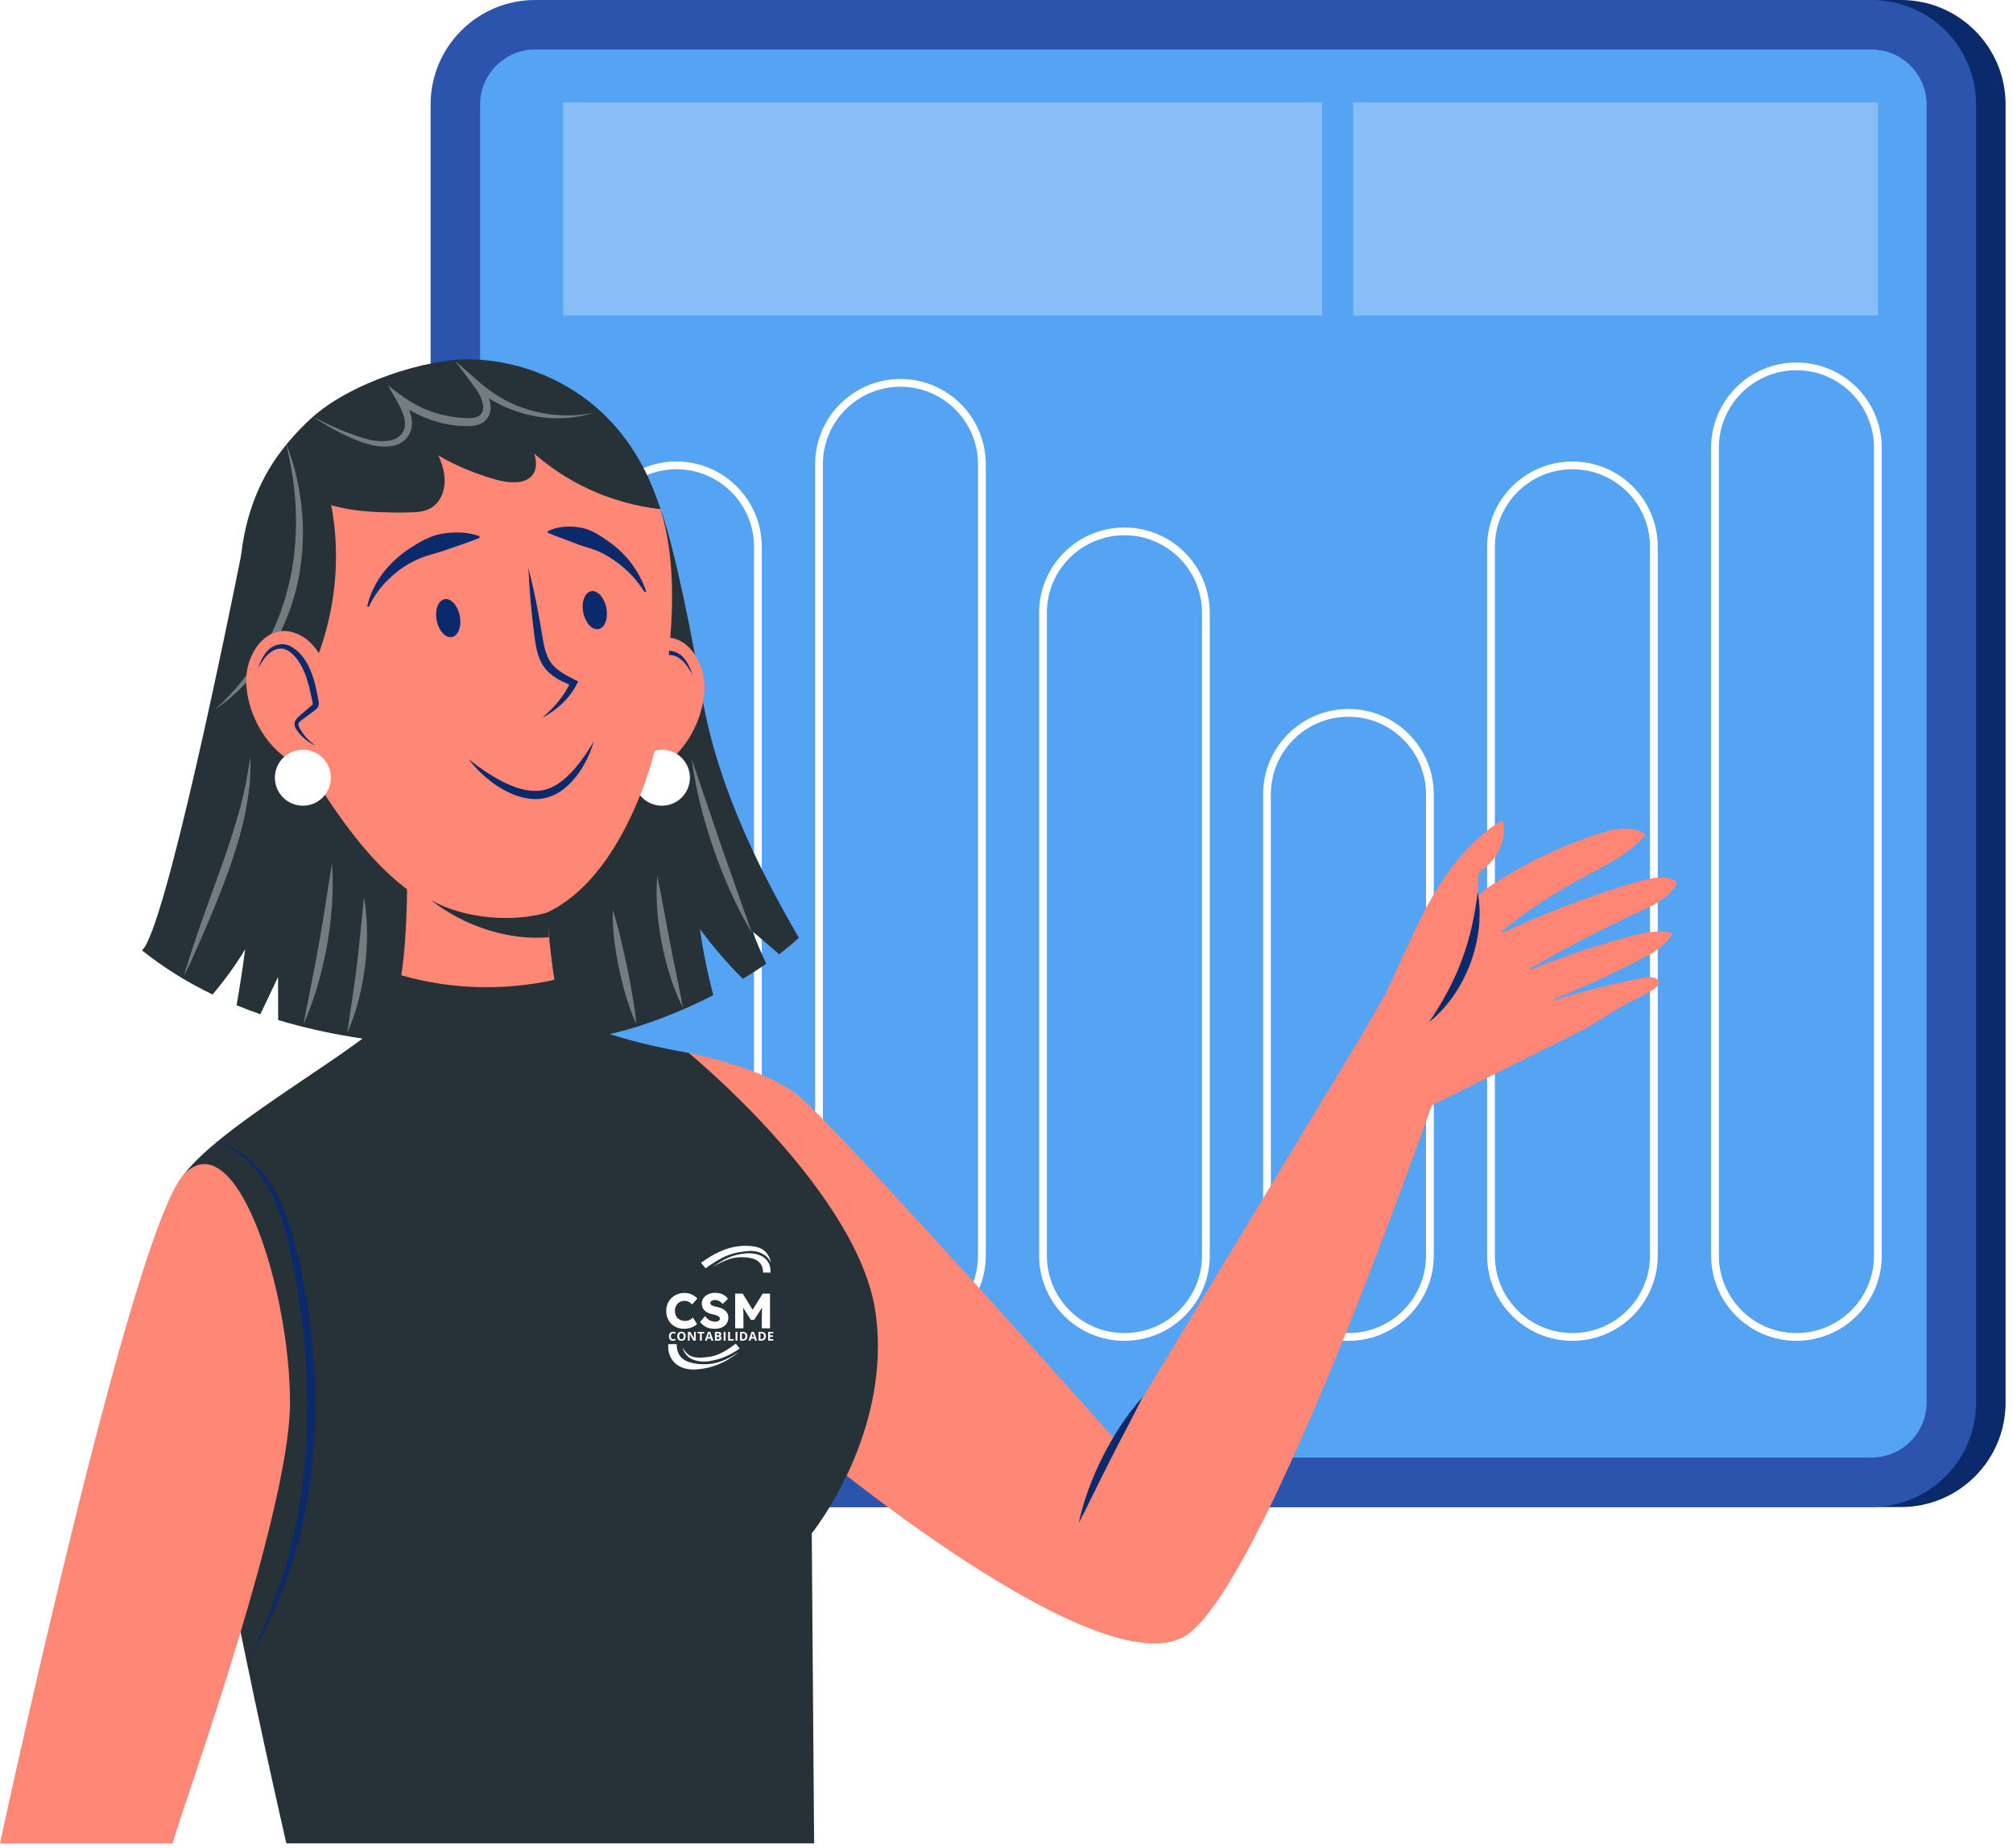 <svg width="244" height="224" viewBox="0 0 244 224" fill="none" xmlns="http://www.w3.org/2000/svg">
<path d="M230.43 182.667H68.443C61.444 182.667 55.77 176.993 55.77 169.994V12.674C55.77 5.675 61.444 0.001 68.443 0.001H230.43C237.429 0.001 243.103 5.675 243.103 12.674V169.994C243.103 176.993 237.429 182.667 230.43 182.667Z" fill="#0A2A6B"/>
<path d="M64.866 179.667C59.532 179.667 55.193 175.328 55.193 169.994V12.674C55.193 7.34 59.532 3 64.866 3H226.853C232.187 3 236.526 7.34 236.526 12.674V169.994C236.526 175.328 232.187 179.667 226.853 179.667H64.866Z" fill="#55A3F3"/>
<path d="M226.854 6C230.534 6 233.527 8.994 233.527 12.673V169.993C233.527 173.673 230.533 176.666 226.854 176.666H64.867C61.187 176.666 58.194 173.672 58.194 169.993V12.673C58.194 8.993 61.188 6 64.867 6H226.854ZM226.854 0H64.867C57.868 0 52.194 5.674 52.194 12.673V169.993C52.194 176.992 57.868 182.666 64.867 182.666H226.854C233.853 182.666 239.527 176.992 239.527 169.993V12.673C239.527 5.674 233.853 0 226.854 0Z" fill="#2C54AC"/>
<path d="M81.994 162.048C87.447 162.048 91.867 157.628 91.867 152.175V66.279C91.867 60.826 87.447 56.406 81.994 56.406C76.541 56.406 72.121 60.826 72.121 66.279V152.175C72.121 157.627 76.541 162.048 81.994 162.048Z" stroke="white" stroke-width="0.941" stroke-miterlimit="10"/>
<path d="M109.145 162.048C114.598 162.048 119.018 157.628 119.018 152.175V56.279C119.018 50.826 114.598 46.406 109.145 46.406C103.692 46.406 99.272 50.826 99.272 56.279V152.175C99.272 157.627 103.692 162.048 109.145 162.048Z" stroke="white" stroke-width="0.941" stroke-miterlimit="10"/>
<path d="M136.296 162.048C141.749 162.048 146.169 157.628 146.169 152.175V74.279C146.169 68.826 141.749 64.406 136.296 64.406C130.843 64.406 126.423 68.826 126.423 74.279V152.175C126.423 157.627 130.843 162.048 136.296 162.048Z" stroke="white" stroke-width="0.941" stroke-miterlimit="10"/>
<path d="M163.447 162.048C168.9 162.048 173.32 157.628 173.32 152.175V96.279C173.32 90.826 168.9 86.406 163.447 86.406C157.994 86.406 153.574 90.826 153.574 96.279V152.175C153.574 157.627 157.994 162.048 163.447 162.048Z" stroke="white" stroke-width="0.941" stroke-miterlimit="10"/>
<path d="M190.598 162.048C196.051 162.048 200.471 157.628 200.471 152.175V66.279C200.471 60.826 196.051 56.406 190.598 56.406C185.145 56.406 180.725 60.826 180.725 66.279V152.175C180.725 157.627 185.145 162.048 190.598 162.048Z" stroke="white" stroke-width="0.941" stroke-miterlimit="10"/>
<path d="M217.749 162.048C223.202 162.048 227.622 157.628 227.622 152.175V54.279C227.622 48.826 223.202 44.406 217.749 44.406C212.296 44.406 207.876 48.826 207.876 54.279V152.175C207.876 157.627 212.296 162.048 217.749 162.048Z" stroke="white" stroke-width="0.941" stroke-miterlimit="10"/>
<path opacity="0.3" d="M160.26 12.417H68.265V38.24H160.26V12.417Z" fill="white"/>
<path opacity="0.3" d="M227.622 12.417H164.026V38.24H227.622V12.417Z" fill="white"/>
<path d="M84.837 112.596C86.406 114.735 88.151 116.754 90.038 118.642C91.025 118.05 91.976 117.438 92.878 116.811C92.28 115.522 91.715 114.22 91.223 112.89C92.299 113.815 93.375 114.74 94.451 115.666C95.31 115.006 96.112 114.335 96.828 113.659C91.362 104.267 86.583 94.122 84.939 83.482C84.163 78.461 81.817 66.488 80.071 61.696C78.325 56.904 77.1 59.255 72.946 56.109C67.21 51.766 59.297 50.576 52.15 52.04C45.003 53.504 38.583 57.399 33.291 62.233C31.601 63.777 30.975 58.566 29.328 66.812C27.682 75.058 20.016 112.7 17.211 115.194C19.875 117.324 22.747 119.081 25.765 120.542C27.228 118.815 28.555 116.983 29.719 115.058C29.423 117.326 29.066 119.587 28.676 121.842C29.626 122.231 30.586 122.598 31.559 122.934C32.274 121.429 32.988 119.924 33.703 118.419C33.709 120.157 33.714 121.895 33.72 123.634C39.615 125.418 45.868 126.339 52.171 126.723C59.636 127.178 67.206 126.934 74.467 125.207C78.125 124.337 82.419 122.689 86.462 120.624C85.764 117.981 85.215 115.3 84.837 112.596Z" fill="#263238"/>
<path d="M85.386 83.678C85.225 86.634 83.857 89.631 81.726 91.697C81.059 92.343 80.3 92.912 79.465 93.154C77.581 93.7 75.739 92.385 75.012 90.553C74.285 88.721 74.457 86.517 74.882 84.442C75.432 81.76 76.655 78.808 79.001 77.701C82.782 75.917 85.585 80.017 85.386 83.678Z" fill="#FF8775"/>
<path d="M77.044 91.127C77.852 90.681 78.567 89.995 79.082 89.17C79.186 89.004 79.284 88.824 79.298 88.633C79.325 88.267 79.046 88.008 78.791 87.805C78.275 87.393 77.759 86.982 77.243 86.57C77.14 86.488 77.033 86.4 76.986 86.268C76.934 86.123 76.964 85.951 76.995 85.789C77.387 83.729 77.866 81.498 79.333 80.024C79.729 79.626 80.199 79.295 80.706 79.177C81.46 79.003 82.203 79.327 82.734 79.851C83.266 80.374 83.619 81.079 83.951 81.78C83.951 81.78 84.669 85.862 82.179 88.935C79.688 92.008 77.044 91.127 77.044 91.127Z" fill="#FF8775"/>
<path d="M83.95 81.78C83.52 81.079 83.105 80.338 82.474 79.873C81.871 79.387 81.057 79.233 80.429 79.59C79.792 79.939 79.262 80.556 78.864 81.215C78.46 81.88 78.165 82.621 77.946 83.392C77.71 84.159 77.545 84.956 77.379 85.76C77.291 86.263 77.231 86.08 77.652 86.457C77.971 86.719 78.283 86.988 78.593 87.261C78.874 87.545 79.283 87.741 79.496 88.284C79.591 88.556 79.515 88.864 79.398 89.061C79.282 89.267 79.159 89.428 79.026 89.599C78.478 90.25 77.812 90.803 77.044 91.127C77.721 90.65 78.298 90.061 78.713 89.374C78.925 89.034 79.158 88.671 79.028 88.449C78.928 88.202 78.543 87.983 78.216 87.733C77.881 87.492 77.549 87.247 77.223 86.995C77.076 86.857 76.874 86.805 76.671 86.445C76.521 86.063 76.632 85.81 76.649 85.62C76.794 84.805 76.958 83.983 77.194 83.168C77.687 81.58 78.487 79.856 80.178 79.043C81.065 78.641 82.116 78.967 82.725 79.583C83.345 80.218 83.675 81.003 83.95 81.78Z" fill="#0A2A6B"/>
<path d="M80.233 97.657C82.107 97.657 83.626 96.138 83.626 94.264C83.626 92.39 82.107 90.871 80.233 90.871C78.359 90.871 76.84 92.39 76.84 94.264C76.84 96.138 78.359 97.657 80.233 97.657Z" fill="white"/>
<path d="M83.477 127.622C83.477 127.622 92.091 129.261 96.441 132.524C100.791 135.787 135.321 174.666 135.321 174.666L165.229 125.183L175.017 129.805C175.017 129.805 154.082 190.708 144.022 198.049C133.962 205.39 98.073 175.21 98.073 175.21L83.477 127.622Z" fill="#FF8775"/>
<path d="M64.65 57.425C64.262 58.042 63.526 58.372 62.803 58.431C62.079 58.49 61.358 58.315 60.66 58.114C57.842 57.303 55.242 56.122 52.8 54.492C53.377 55.659 53.878 56.905 53.899 58.209C53.92 59.512 53.375 60.891 52.262 61.559C51.475 62.032 50.516 62.099 49.599 62.107C46.283 62.136 43.165 61.992 40.063 60.811C41.927 69.888 39.802 79.697 34.45 87.23C34.913 88.27 35.396 89.3 35.914 90.31C37.675 93.749 39.725 97.038 42.034 100.132C44.737 103.754 47.864 107.162 51.775 109.405C55.686 111.648 60.486 112.617 64.769 111.221C69.54 109.665 73.004 105.471 75.412 101.045C77.483 97.239 78.978 93.117 79.83 88.863C80.274 86.646 80.544 84.398 80.79 82.15C81.375 76.811 81.828 71.396 81.038 66.084C80.818 64.605 80.495 63.135 80.07 61.696C74.287 61.034 68.876 58.514 64.608 54.4C64.915 55.397 65.204 56.544 64.65 57.425Z" fill="#FF8775"/>
<path d="M57.319 43.556C51.682 43.371 42.277 46.471 37.647 50.766C35.709 52.564 33.967 54.588 32.619 56.847C29.613 61.884 28.637 67.93 29.22 73.734C29.689 78.407 31.131 82.935 33.097 87.229C38.603 79.697 40.789 69.887 38.871 60.81C42.062 61.991 45.27 62.136 48.682 62.106C49.626 62.098 50.611 62.03 51.421 61.558C52.566 60.89 53.127 59.511 53.105 58.208C53.083 56.905 52.567 55.659 51.974 54.491C54.487 56.121 57.161 57.302 60.061 58.113C60.779 58.314 61.521 58.489 62.265 58.43C63.009 58.371 63.767 58.042 64.165 57.424C64.735 56.543 64.437 55.395 64.123 54.4C68.514 58.515 74.081 61.034 80.03 61.696C78.705 57.341 76.405 53.275 73.085 50.118C68.896 46.136 63.159 43.748 57.319 43.556Z" fill="#263238"/>
<path d="M106.139 159.176C104.131 144.546 83.477 127.621 83.477 127.621C83.477 127.621 69.421 125.326 67.987 121.884C67.692 121.177 67.435 120.068 67.21 118.756C61.103 120.113 54.652 119.943 48.642 118.209C48.344 120.128 47.925 121.781 47.333 122.744C45.038 126.473 27.359 135.806 22.376 142.251C17.393 148.696 34.711 223.433 34.711 223.433H98.681L98.394 185.854C98.394 185.854 108.147 173.806 106.139 159.176Z" fill="#263238"/>
<path d="M67.21 118.757C66.341 113.682 65.979 105.534 65.979 105.534L49.341 104.96C49.341 104.96 49.498 112.694 48.642 118.211C54.652 119.944 61.102 120.114 67.21 118.757Z" fill="#FF8775"/>
<path d="M20.941 223.434C20.941 222.287 35.152 183.821 35.152 170.052C35.152 156.283 28.66 136.038 22.375 142.252C16.09 148.467 0 223.434 0 223.434H20.941Z" fill="#FF8775"/>
<path d="M25.848 138.289C28.664 138.897 31.02 140.902 32.643 143.261C34.258 145.673 35.16 148.462 35.862 151.226C36.553 153.999 37.081 156.81 37.463 159.643C37.884 162.471 38.079 165.329 38.206 168.186C38.296 173.902 37.879 179.657 36.546 185.229C35.282 190.809 33.114 196.179 30.154 201.039C31.413 198.488 32.645 195.928 33.532 193.233C34.477 190.566 35.258 187.84 35.795 185.064C36.956 179.531 37.373 173.86 37.208 168.214C37.069 162.565 36.326 156.931 35.118 151.402C34.515 148.651 33.714 145.915 32.235 143.526C30.787 141.15 28.593 139.116 25.848 138.289Z" fill="#0A2A6B"/>
<path d="M130.762 184.605C131.349 181.769 132.411 179.06 133.703 176.48C135.021 173.913 136.579 171.455 138.523 169.308C137.235 171.898 135.87 174.386 134.594 176.932C133.292 179.465 132.089 182.036 130.762 184.605Z" fill="#0A2A6B"/>
<path d="M64.053 68.847C64.715 71.434 65.232 74.042 65.666 76.662C65.876 77.97 66.068 79.259 66.72 80.238C67.373 81.208 68.529 81.816 69.705 82.404L70.08 82.591L69.905 82.94C69.447 83.851 68.814 84.64 68.099 85.318C67.368 85.98 66.579 86.566 65.716 87.01C66.444 86.371 67.141 85.714 67.723 84.968C68.316 84.237 68.823 83.445 69.168 82.603L69.367 83.139C68.163 82.63 66.791 82.05 65.911 80.793C65.044 79.544 64.919 78.087 64.741 76.796C64.407 74.163 64.158 71.516 64.053 68.847Z" fill="#0A2A6B"/>
<path d="M56.798 92.013C58.076 93.042 59.423 93.955 60.829 94.697C62.235 95.417 63.755 95.947 65.246 95.853C66.713 95.762 68.049 94.869 69.139 93.742C70.229 92.602 71.166 91.267 71.98 89.844C71.52 91.422 70.79 92.946 69.722 94.26C69.19 94.918 68.561 95.514 67.828 95.998C67.081 96.461 66.213 96.768 65.312 96.85C63.513 96.937 61.845 96.268 60.44 95.37C59.023 94.47 57.802 93.315 56.798 92.013Z" fill="#0A2A6B"/>
<path d="M44.51 73.503C44.811 72.092 45.479 70.755 46.343 69.557C47.235 68.378 48.34 67.349 49.592 66.514C50.837 65.696 52.184 64.898 53.681 64.675C55.162 64.442 56.683 64.473 58.121 64.986L58.127 65.186C56.737 65.777 55.432 66.161 54.167 66.615C52.92 67.078 51.599 67.307 50.39 67.901C49.189 68.477 48.064 69.255 47.099 70.213C46.107 71.15 45.295 72.289 44.701 73.567L44.51 73.503Z" fill="#0A2A6B"/>
<path d="M78.142 71.77C77.476 70.744 76.718 69.802 75.832 69.015C74.96 68.218 73.994 67.557 72.973 67.027C71.935 66.505 70.807 66.294 69.767 65.869C68.707 65.441 67.625 65.1 66.397 64.584L66.389 64.384C67.606 63.792 68.984 63.717 70.286 63.937C71.615 64.133 72.749 64.923 73.807 65.66C74.872 66.412 75.814 67.32 76.577 68.347C77.325 69.382 77.935 70.5 78.323 71.683L78.142 71.77Z" fill="#0A2A6B"/>
<path d="M55.731 74.647C55.98 75.914 55.554 77.064 54.781 77.216C54.008 77.368 53.179 76.464 52.931 75.197C52.682 73.93 53.108 72.78 53.881 72.628C54.654 72.475 55.483 73.38 55.731 74.647Z" fill="#0A2A6B"/>
<path d="M73.497 73.681C73.746 74.948 73.32 76.098 72.547 76.25C71.774 76.402 70.945 75.498 70.697 74.231C70.448 72.964 70.874 71.814 71.647 71.662C72.42 71.51 73.248 72.414 73.497 73.681Z" fill="#0A2A6B"/>
<path d="M66.444 110.576C62.106 111.869 56.214 111.331 52.264 109.122C56.177 112.205 61.558 114.029 66.521 113.601" fill="#263238"/>
<g opacity="0.36">
<path d="M37.865 50.456C39.104 51.133 40.371 51.748 41.676 52.264C42.988 52.744 44.309 53.288 45.65 53.441C46.321 53.518 47.002 53.496 47.609 53.312C48.213 53.122 48.697 52.734 48.924 52.188C49.39 51.094 48.768 49.754 48.096 48.586L47.025 46.724L48.759 48.009C49.732 48.73 50.804 49.319 51.933 49.756C53.064 50.193 54.252 50.46 55.45 50.605C56.627 50.719 58.007 50.843 58.414 50.005C58.631 49.626 58.591 49.066 58.414 48.537C58.242 48.003 57.945 47.484 57.598 47.018L55.152 43.73L58.228 46.424C60.054 48.023 62.26 49.223 64.65 49.825C67.033 50.437 69.57 50.537 72.026 50.011C69.638 50.783 67.016 50.899 64.521 50.382C62.033 49.856 59.612 48.776 57.656 47.08L58.286 46.486C58.694 47.018 59.041 47.595 59.266 48.252C59.483 48.89 59.619 49.688 59.234 50.44C59.041 50.798 58.749 51.102 58.397 51.294C58.048 51.486 57.678 51.573 57.329 51.617C56.623 51.692 55.998 51.638 55.346 51.587C54.051 51.467 52.786 51.121 51.582 50.646C50.38 50.159 49.245 49.512 48.216 48.725L48.879 48.148C49.224 48.777 49.559 49.436 49.768 50.173C49.976 50.894 50.04 51.772 49.659 52.529C49.308 53.289 48.556 53.811 47.806 53.997C47.049 54.187 46.291 54.165 45.569 54.05C44.106 53.814 42.812 53.195 41.53 52.597C40.254 51.974 39.021 51.269 37.865 50.456Z" fill="white"/>
<path d="M34.646 53.663C35.753 56.425 36.406 59.377 36.635 62.369C36.875 65.362 36.627 68.403 35.918 71.335C35.186 74.262 33.985 77.078 32.31 79.581C31.472 80.83 30.536 82.011 29.503 83.096C28.446 84.157 27.321 85.15 26.082 85.975C27.18 84.973 28.221 83.923 29.137 82.77C30.077 81.64 30.922 80.436 31.659 79.173C33.134 76.649 34.263 73.929 34.949 71.097C35.658 68.268 35.926 65.337 35.872 62.407C35.804 59.474 35.358 56.546 34.646 53.663Z" fill="white"/>
<path d="M22.263 118.383C22.914 116.127 23.667 113.911 24.436 111.702L26.801 105.109C27.595 102.92 28.316 100.714 28.952 98.483C29.575 96.247 30.037 93.97 30.347 91.644C30.403 92.817 30.339 93.994 30.249 95.17C30.115 96.34 29.93 97.506 29.7 98.663C29.231 100.977 28.522 103.23 27.743 105.445C26.939 107.653 26.08 109.829 25.152 111.977C24.232 114.131 23.299 116.277 22.263 118.383Z" fill="white"/>
<path d="M36.776 124.151C37.4 120.878 38.094 117.668 38.654 114.424C39.243 111.185 39.695 107.933 40.239 104.645C40.486 107.972 40.207 111.317 39.638 114.598C39.04 117.876 38.151 121.112 36.776 124.151Z" fill="white"/>
<path d="M42.088 125.204C42.474 122.433 42.93 119.732 43.252 117.002C43.603 114.275 43.819 111.545 44.122 108.764C44.61 111.524 44.574 114.349 44.244 117.125C43.885 119.897 43.232 122.646 42.088 125.204Z" fill="white"/>
<path d="M77.132 124.134C76.146 121.954 75.515 119.662 75.019 117.347C74.554 115.026 74.224 112.672 74.266 110.279C75.008 112.552 75.507 114.845 75.997 117.145C76.457 119.45 76.909 121.753 77.132 124.134Z" fill="white"/>
<path d="M82.783 122.174C81.549 119.709 80.759 117.056 80.22 114.364C79.709 111.667 79.446 108.91 79.669 106.163C80.236 108.857 80.671 111.519 81.201 114.173C81.702 116.834 82.297 119.465 82.783 122.174Z" fill="white"/>
<path d="M91.153 113.101C89.23 109.893 87.741 106.45 86.504 102.929C85.295 99.398 84.334 95.771 83.862 92.061L87.448 102.601L91.153 113.101Z" fill="white"/>
</g>
<path d="M29.847 82.891C30.008 85.847 31.376 88.844 33.507 90.91C34.174 91.556 34.933 92.125 35.768 92.367C37.652 92.913 39.494 91.598 40.221 89.766C40.948 87.934 40.776 85.73 40.351 83.655C39.801 80.973 38.578 78.021 36.232 76.914C32.45 75.13 29.648 79.23 29.847 82.891Z" fill="#FF8775"/>
<path d="M38.189 90.34C37.381 89.894 36.666 89.208 36.151 88.384C36.047 88.218 35.949 88.038 35.935 87.847C35.908 87.482 36.187 87.222 36.443 87.019C36.959 86.607 37.475 86.196 37.991 85.784C38.094 85.702 38.201 85.614 38.248 85.482C38.3 85.337 38.27 85.165 38.239 85.003C37.847 82.943 37.368 80.711 35.902 79.238C35.506 78.84 35.036 78.509 34.529 78.391C33.775 78.217 33.032 78.541 32.501 79.065C31.969 79.588 31.616 80.293 31.284 80.994C31.284 80.994 30.566 85.076 33.056 88.149C35.545 91.221 38.189 90.34 38.189 90.34Z" fill="#FF8775"/>
<path d="M31.282 80.992C31.557 80.216 31.888 79.431 32.507 78.796C33.115 78.18 34.167 77.854 35.054 78.256C36.745 79.069 37.545 80.793 38.039 82.381C38.276 83.196 38.439 84.018 38.584 84.833C38.601 85.023 38.712 85.276 38.562 85.658C38.36 86.018 38.157 86.07 38.01 86.208C37.684 86.46 37.351 86.705 37.017 86.947C36.69 87.198 36.305 87.416 36.205 87.664C36.075 87.886 36.308 88.249 36.52 88.589C36.936 89.276 37.513 89.865 38.19 90.342C37.422 90.018 36.756 89.465 36.208 88.814C36.075 88.643 35.952 88.483 35.836 88.276C35.72 88.078 35.643 87.771 35.738 87.499C35.951 86.956 36.36 86.759 36.641 86.476C36.951 86.203 37.263 85.934 37.582 85.672C38.003 85.295 37.942 85.478 37.855 84.975C37.689 84.171 37.524 83.374 37.288 82.607C37.069 81.836 36.774 81.095 36.37 80.43C35.972 79.771 35.441 79.154 34.805 78.805C34.177 78.447 33.363 78.602 32.76 79.088C32.128 79.551 31.713 80.291 31.282 80.992Z" fill="#0A2A6B"/>
<path d="M40.105 94.264C40.105 96.138 38.586 97.657 36.712 97.657C34.838 97.657 33.319 96.138 33.319 94.264C33.319 92.39 34.838 90.871 36.712 90.871C38.586 90.87 40.105 92.39 40.105 94.264Z" fill="white"/>
<path d="M165.228 125.183L178.876 108.622L191.208 125.153L172.195 134.659L165.422 131.003L165.228 125.183Z" fill="#FF8675"/>
<path d="M193.977 100.994C195.804 100.414 197.982 99.991 199.49 101.175C197.332 103.666 194.226 105.076 191.332 106.653C187.807 108.574 184.47 110.841 181.386 113.412C186.965 110.742 192.765 108.534 198.706 106.817C200.227 106.377 201.99 106.004 203.295 106.902C202.587 108.66 200.697 109.581 198.975 110.375C194.015 112.663 189.171 115.201 184.467 117.977C188.746 116.173 193.154 114.671 197.645 113.488C199.324 113.045 201.105 112.648 202.777 113.116C201.886 114.664 200.231 115.584 198.64 116.395C194.803 118.352 190.873 120.125 186.866 121.706C190.989 120.367 195.193 119.282 199.449 118.458C200.149 118.323 201.222 118.551 201.049 119.243C200.995 119.458 200.817 119.616 200.642 119.751C199.867 120.349 198.974 120.771 198.089 121.188C195.841 122.247 193.456 124.097 191.209 125.155C189.881 125.781 188.678 125.62 187.244 125.931C182.665 126.926 177.474 123.945 176.35 119.397C175.417 115.623 176.929 109.906 180.183 107.696C184.425 104.811 189.086 102.545 193.977 100.994Z" fill="#FF8675"/>
<path d="M167.834 120.648C169.744 116.758 171.335 112.708 173.477 108.941C175.619 105.174 178.389 101.641 182.102 99.407C182.737 101.598 181.575 104.035 179.73 105.378C179.553 105.507 179.362 105.637 179.266 105.835C179.175 106.024 179.185 106.244 179.193 106.453C179.336 110.328 177.794 114.111 175.608 117.313C174.286 119.249 172.643 121.08 170.476 121.974C169.337 122.444 166.187 125.957 165.229 125.182" fill="#FF8675"/>
<path d="M179.112 108.116C179.646 110.985 179.241 114.011 178.227 116.768C177.19 119.516 175.513 122.069 173.228 123.884C174.851 121.477 176.211 119.017 177.184 116.378C178.18 113.748 178.764 110.997 179.112 108.116Z" fill="#0A2A6B"/>
<g filter="url(#filter0_d_89_822)">
<path d="M84.972 151.064C86.974 149.609 88.884 148.827 91.051 149.032C92.315 149.152 93.157 149.69 93.458 151.064C93.037 150.168 92.014 149.391 90.208 149.69C88.375 149.882 87.347 150.458 85.514 151.721L84.972 151.064Z" fill="white"/>
</g>
<g filter="url(#filter1_d_89_822)">
<path d="M86.356 151.591C87.85 150.539 88.728 150.099 90.389 149.918C92.255 149.798 93.458 150.635 93.398 152.248H92.495C92.495 150.972 91.593 150.456 90.269 150.396C89.185 150.347 88.343 150.423 86.356 151.591Z" fill="white"/>
</g>
<g filter="url(#filter2_d_89_822)">
<path d="M81 158.92H82.023C82.023 160.713 83.227 161.163 84.731 161.343C86.597 161.462 87.861 160.984 89.606 159.849C87.913 161.197 86.176 161.94 84.009 162C82.028 161.955 81.06 160.745 81 159.371V158.92Z" fill="white"/>
</g>
<g filter="url(#filter3_d_89_822)">
<path d="M86.236 160.414C87.319 160.175 88.252 159.576 89.185 158.86L89.667 159.458C88.303 160.343 87.485 160.735 85.815 161.012C83.853 161.179 82.986 160.322 82.745 159.338C83.403 160.491 84.13 160.773 86.236 160.414Z" fill="white"/>
</g>
<g filter="url(#filter4_d_89_822)">
<path d="M81.59 157.603C81.546 157.603 81.508 157.611 81.474 157.628C81.441 157.645 81.413 157.669 81.39 157.701C81.367 157.733 81.35 157.771 81.338 157.816C81.327 157.861 81.321 157.911 81.321 157.968C81.321 158.043 81.33 158.108 81.349 158.162C81.368 158.215 81.397 158.256 81.436 158.284C81.476 158.312 81.527 158.326 81.59 158.326C81.633 158.326 81.677 158.321 81.72 158.311C81.764 158.301 81.811 158.287 81.863 158.269V158.46C81.815 158.479 81.769 158.493 81.723 158.501C81.677 158.51 81.626 158.515 81.568 158.515C81.458 158.515 81.367 158.492 81.296 158.447C81.225 158.401 81.173 158.337 81.138 158.255C81.104 158.172 81.087 158.076 81.087 157.966C81.087 157.885 81.098 157.811 81.12 157.743C81.142 157.676 81.174 157.618 81.217 157.568C81.259 157.519 81.312 157.481 81.374 157.454C81.437 157.427 81.508 157.414 81.59 157.414C81.643 157.414 81.696 157.421 81.749 157.434C81.803 157.448 81.854 157.466 81.903 157.489L81.83 157.674C81.79 157.655 81.749 157.638 81.709 157.624C81.668 157.61 81.629 157.603 81.59 157.603ZM83.113 157.963C83.113 158.046 83.103 158.121 83.082 158.189C83.061 158.256 83.03 158.314 82.988 158.363C82.947 158.412 82.894 158.449 82.83 158.476C82.766 158.502 82.69 158.515 82.603 158.515C82.516 158.515 82.44 158.502 82.376 158.476C82.312 158.449 82.259 158.412 82.217 158.363C82.175 158.314 82.144 158.256 82.124 158.188C82.103 158.12 82.093 158.045 82.093 157.962C82.093 157.851 82.111 157.754 82.147 157.672C82.184 157.59 82.24 157.526 82.316 157.48C82.391 157.435 82.488 157.412 82.604 157.412C82.721 157.412 82.816 157.435 82.891 157.48C82.966 157.526 83.022 157.59 83.058 157.672C83.094 157.755 83.113 157.852 83.113 157.963ZM82.331 157.963C82.331 158.038 82.341 158.102 82.359 158.156C82.378 158.21 82.408 158.252 82.448 158.281C82.488 158.31 82.54 158.324 82.603 158.324C82.667 158.324 82.72 158.31 82.76 158.281C82.8 158.252 82.829 158.21 82.847 158.156C82.865 158.102 82.875 158.038 82.875 157.963C82.875 157.851 82.854 157.762 82.812 157.698C82.77 157.634 82.701 157.601 82.604 157.601C82.54 157.601 82.488 157.616 82.448 157.645C82.408 157.674 82.378 157.716 82.359 157.77C82.341 157.823 82.331 157.888 82.331 157.963ZM84.334 158.5H84.046L83.58 157.69H83.573C83.575 157.724 83.577 157.758 83.578 157.792C83.58 157.826 83.581 157.86 83.583 157.894C83.584 157.928 83.586 157.962 83.587 157.996V158.5H83.384V157.429H83.671L84.136 158.231H84.141C84.14 158.198 84.139 158.165 84.137 158.132C84.136 158.1 84.134 158.067 84.133 158.034C84.132 158.001 84.131 157.969 84.13 157.936V157.429H84.334V158.5ZM85.067 158.5H84.84V157.618H84.549V157.429H85.358V157.618H85.067V158.5ZM86.228 158.5L86.15 158.245H85.76L85.682 158.5H85.437L85.815 157.425H86.093L86.472 158.5H86.228ZM86.096 158.055L86.018 157.806C86.013 157.789 86.007 157.768 85.998 157.742C85.99 157.716 85.982 157.689 85.974 157.662C85.966 157.635 85.96 157.611 85.955 157.591C85.95 157.611 85.943 157.636 85.935 157.666C85.926 157.695 85.918 157.723 85.91 157.749C85.903 157.776 85.897 157.794 85.894 157.806L85.817 158.055H86.096ZM86.657 157.429H86.99C87.133 157.429 87.241 157.449 87.314 157.489C87.387 157.529 87.424 157.6 87.424 157.7C87.424 157.741 87.417 157.777 87.404 157.81C87.391 157.843 87.373 157.87 87.349 157.891C87.324 157.912 87.294 157.925 87.259 157.932V157.939C87.295 157.946 87.327 157.959 87.356 157.977C87.385 157.995 87.408 158.021 87.425 158.055C87.442 158.088 87.451 158.133 87.451 158.189C87.451 158.254 87.435 158.31 87.403 158.356C87.372 158.403 87.326 158.438 87.267 158.463C87.209 158.488 87.139 158.5 87.058 158.5H86.657V157.429ZM86.884 157.853H87.016C87.082 157.853 87.128 157.843 87.153 157.823C87.178 157.802 87.191 157.771 87.191 157.73C87.191 157.689 87.176 157.66 87.146 157.642C87.116 157.624 87.069 157.615 87.004 157.615H86.884V157.853ZM86.884 158.033V158.312H87.032C87.1 158.312 87.148 158.299 87.175 158.273C87.202 158.247 87.215 158.211 87.215 158.167C87.215 158.14 87.209 158.117 87.198 158.097C87.186 158.077 87.166 158.062 87.138 158.05C87.111 158.039 87.073 158.033 87.025 158.033H86.884ZM87.715 158.5V157.429H87.942V158.5H87.715ZM88.261 158.5V157.429H88.488V158.312H88.922V158.5H88.261ZM89.158 158.5V157.429H89.385V158.5H89.158ZM90.593 157.954C90.593 158.075 90.57 158.176 90.523 158.257C90.477 158.337 90.411 158.398 90.323 158.439C90.236 158.48 90.131 158.5 90.007 158.5H89.704V157.429H90.04C90.153 157.429 90.25 157.449 90.333 157.489C90.415 157.529 90.479 157.588 90.525 157.666C90.57 157.743 90.593 157.84 90.593 157.954ZM90.357 157.96C90.357 157.881 90.345 157.816 90.322 157.765C90.299 157.714 90.265 157.676 90.219 157.652C90.174 157.627 90.119 157.615 90.052 157.615H89.931V158.312H90.029C90.14 158.312 90.222 158.283 90.276 158.224C90.33 158.165 90.357 158.077 90.357 157.96ZM91.52 158.5L91.442 158.245H91.052L90.974 158.5H90.729L91.107 157.425H91.385L91.764 158.5H91.52ZM91.388 158.055L91.31 157.806C91.305 157.789 91.299 157.768 91.29 157.742C91.283 157.716 91.275 157.689 91.266 157.662C91.258 157.635 91.252 157.611 91.247 157.591C91.242 157.611 91.236 157.636 91.227 157.666C91.218 157.695 91.21 157.723 91.203 157.749C91.195 157.776 91.189 157.794 91.186 157.806L91.109 158.055H91.388ZM92.838 157.954C92.838 158.075 92.814 158.176 92.768 158.257C92.722 158.337 92.656 158.398 92.568 158.439C92.481 158.48 92.376 158.5 92.252 158.5H91.949V157.429H92.285C92.398 157.429 92.495 157.449 92.578 157.489C92.66 157.529 92.724 157.588 92.77 157.666C92.815 157.743 92.838 157.84 92.838 157.954ZM92.602 157.96C92.602 157.881 92.59 157.816 92.567 157.765C92.544 157.714 92.51 157.676 92.464 157.652C92.419 157.627 92.364 157.615 92.297 157.615H92.176V158.312H92.274C92.385 158.312 92.467 158.283 92.521 158.224C92.575 158.165 92.602 158.077 92.602 157.96ZM93.726 158.5H93.109V157.429H93.726V157.615H93.336V157.85H93.699V158.036H93.336V158.312H93.726V158.5Z" fill="white"/>
</g>
<g filter="url(#filter5_d_89_822)">
<path d="M82.93 157.06C82.614 157.06 82.322 157.008 82.054 156.904C81.79 156.796 81.56 156.646 81.364 156.454C81.172 156.258 81.022 156.028 80.914 155.764C80.81 155.496 80.758 155.204 80.758 154.888C80.758 154.576 80.812 154.288 80.92 154.024C81.032 153.76 81.188 153.53 81.388 153.334C81.588 153.138 81.822 152.986 82.09 152.878C82.362 152.77 82.656 152.716 82.972 152.716C83.172 152.716 83.368 152.742 83.56 152.794C83.752 152.846 83.93 152.924 84.094 153.028C84.262 153.128 84.406 153.25 84.526 153.394L83.896 154.108C83.772 153.972 83.632 153.866 83.476 153.79C83.324 153.714 83.154 153.676 82.966 153.676C82.806 153.676 82.654 153.704 82.51 153.76C82.37 153.816 82.248 153.898 82.144 154.006C82.04 154.114 81.958 154.242 81.898 154.39C81.838 154.538 81.808 154.706 81.808 154.894C81.808 155.078 81.836 155.246 81.892 155.398C81.952 155.546 82.036 155.674 82.144 155.782C82.256 155.886 82.388 155.966 82.54 156.022C82.696 156.078 82.868 156.106 83.056 156.106C83.18 156.106 83.298 156.09 83.41 156.058C83.526 156.022 83.634 155.972 83.734 155.908C83.834 155.844 83.92 155.772 83.992 155.692L84.49 156.484C84.394 156.592 84.262 156.69 84.094 156.778C83.93 156.866 83.746 156.936 83.542 156.988C83.342 157.036 83.138 157.06 82.93 157.06ZM86.64 157.06C86.224 157.06 85.872 156.988 85.584 156.844C85.3 156.696 85.056 156.488 84.852 156.22L85.476 155.518C85.672 155.786 85.87 155.966 86.07 156.058C86.27 156.15 86.476 156.196 86.688 156.196C86.796 156.196 86.892 156.182 86.976 156.154C87.064 156.126 87.132 156.086 87.18 156.034C87.232 155.978 87.258 155.912 87.258 155.836C87.258 155.776 87.242 155.722 87.21 155.674C87.182 155.626 87.142 155.584 87.09 155.548C87.038 155.512 86.978 155.48 86.91 155.452C86.842 155.42 86.766 155.394 86.682 155.374C86.602 155.354 86.52 155.336 86.436 155.32C86.204 155.272 86.002 155.21 85.83 155.134C85.662 155.054 85.52 154.96 85.404 154.852C85.292 154.74 85.208 154.614 85.152 154.474C85.096 154.33 85.068 154.168 85.068 153.988C85.068 153.732 85.14 153.508 85.284 153.316C85.432 153.124 85.626 152.974 85.866 152.866C86.106 152.758 86.366 152.704 86.646 152.704C87.054 152.704 87.382 152.77 87.63 152.902C87.882 153.03 88.082 153.208 88.23 153.436L87.594 154.054C87.47 153.894 87.328 153.774 87.168 153.694C87.012 153.614 86.848 153.574 86.676 153.574C86.56 153.574 86.458 153.588 86.37 153.616C86.282 153.644 86.214 153.686 86.166 153.742C86.122 153.794 86.1 153.858 86.1 153.934C86.1 153.998 86.118 154.056 86.154 154.108C86.194 154.156 86.248 154.198 86.316 154.234C86.384 154.27 86.462 154.302 86.55 154.33C86.638 154.354 86.73 154.374 86.826 154.39C87.046 154.434 87.244 154.492 87.42 154.564C87.6 154.636 87.754 154.726 87.882 154.834C88.01 154.938 88.108 155.062 88.176 155.206C88.248 155.346 88.284 155.508 88.284 155.692C88.284 155.98 88.214 156.226 88.074 156.43C87.934 156.634 87.74 156.79 87.492 156.898C87.244 157.006 86.96 157.06 86.64 157.06ZM89.111 157V152.8H90.029L91.553 155.278L90.905 155.272L92.447 152.8H93.335V157H92.339V155.728C92.339 155.36 92.347 155.03 92.363 154.738C92.383 154.442 92.415 154.152 92.459 153.868L92.573 154.18L91.415 155.974H91.007L89.873 154.192L89.987 153.868C90.035 154.136 90.067 154.414 90.083 154.702C90.103 154.986 90.113 155.328 90.113 155.728V157H89.111Z" fill="white"/>
</g>
<defs>
<filter id="filter0_d_89_822" x="80.972" y="147" width="16.486" height="10.721" filterUnits="userSpaceOnUse" color-interpolation-filters="sRGB">
<feFlood flood-opacity="0" result="BackgroundImageFix"/>
<feColorMatrix in="SourceAlpha" type="matrix" values="0 0 0 0 0 0 0 0 0 0 0 0 0 0 0 0 0 0 127 0" result="hardAlpha"/>
<feOffset dy="2"/>
<feGaussianBlur stdDeviation="2"/>
<feComposite in2="hardAlpha" operator="out"/>
<feColorMatrix type="matrix" values="0 0 0 0 0 0 0 0 0 0 0 0 0 0 0 0 0 0 0.5 0"/>
<feBlend mode="normal" in2="BackgroundImageFix" result="effect1_dropShadow_89_822"/>
<feBlend mode="normal" in="SourceGraphic" in2="effect1_dropShadow_89_822" result="shape"/>
</filter>
<filter id="filter1_d_89_822" x="82.356" y="147.906" width="15.044" height="10.342" filterUnits="userSpaceOnUse" color-interpolation-filters="sRGB">
<feFlood flood-opacity="0" result="BackgroundImageFix"/>
<feColorMatrix in="SourceAlpha" type="matrix" values="0 0 0 0 0 0 0 0 0 0 0 0 0 0 0 0 0 0 127 0" result="hardAlpha"/>
<feOffset dy="2"/>
<feGaussianBlur stdDeviation="2"/>
<feComposite in2="hardAlpha" operator="out"/>
<feColorMatrix type="matrix" values="0 0 0 0 0 0 0 0 0 0 0 0 0 0 0 0 0 0 0.5 0"/>
<feBlend mode="normal" in2="BackgroundImageFix" result="effect1_dropShadow_89_822"/>
<feBlend mode="normal" in="SourceGraphic" in2="effect1_dropShadow_89_822" result="shape"/>
</filter>
<filter id="filter2_d_89_822" x="77" y="158.92" width="16.607" height="11.08" filterUnits="userSpaceOnUse" color-interpolation-filters="sRGB">
<feFlood flood-opacity="0" result="BackgroundImageFix"/>
<feColorMatrix in="SourceAlpha" type="matrix" values="0 0 0 0 0 0 0 0 0 0 0 0 0 0 0 0 0 0 127 0" result="hardAlpha"/>
<feOffset dy="4"/>
<feGaussianBlur stdDeviation="2"/>
<feComposite in2="hardAlpha" operator="out"/>
<feColorMatrix type="matrix" values="0 0 0 0 0 0 0 0 0 0 0 0 0 0 0 0 0 0 0.5 0"/>
<feBlend mode="normal" in2="BackgroundImageFix" result="effect1_dropShadow_89_822"/>
<feBlend mode="normal" in="SourceGraphic" in2="effect1_dropShadow_89_822" result="shape"/>
</filter>
<filter id="filter3_d_89_822" x="78.745" y="158.86" width="14.921" height="10.172" filterUnits="userSpaceOnUse" color-interpolation-filters="sRGB">
<feFlood flood-opacity="0" result="BackgroundImageFix"/>
<feColorMatrix in="SourceAlpha" type="matrix" values="0 0 0 0 0 0 0 0 0 0 0 0 0 0 0 0 0 0 127 0" result="hardAlpha"/>
<feOffset dy="4"/>
<feGaussianBlur stdDeviation="2"/>
<feComposite in2="hardAlpha" operator="out"/>
<feColorMatrix type="matrix" values="0 0 0 0 0 0 0 0 0 0 0 0 0 0 0 0 0 0 0.5 0"/>
<feBlend mode="normal" in2="BackgroundImageFix" result="effect1_dropShadow_89_822"/>
<feBlend mode="normal" in="SourceGraphic" in2="effect1_dropShadow_89_822" result="shape"/>
</filter>
<filter id="filter4_d_89_822" x="77.087" y="157.412" width="20.639" height="9.102" filterUnits="userSpaceOnUse" color-interpolation-filters="sRGB">
<feFlood flood-opacity="0" result="BackgroundImageFix"/>
<feColorMatrix in="SourceAlpha" type="matrix" values="0 0 0 0 0 0 0 0 0 0 0 0 0 0 0 0 0 0 127 0" result="hardAlpha"/>
<feOffset dy="4"/>
<feGaussianBlur stdDeviation="2"/>
<feComposite in2="hardAlpha" operator="out"/>
<feColorMatrix type="matrix" values="0 0 0 0 0 0 0 0 0 0 0 0 0 0 0 0 0 0 0.5 0"/>
<feBlend mode="normal" in2="BackgroundImageFix" result="effect1_dropShadow_89_822"/>
<feBlend mode="normal" in="SourceGraphic" in2="effect1_dropShadow_89_822" result="shape"/>
</filter>
<filter id="filter5_d_89_822" x="76.758" y="152.704" width="20.577" height="12.356" filterUnits="userSpaceOnUse" color-interpolation-filters="sRGB">
<feFlood flood-opacity="0" result="BackgroundImageFix"/>
<feColorMatrix in="SourceAlpha" type="matrix" values="0 0 0 0 0 0 0 0 0 0 0 0 0 0 0 0 0 0 127 0" result="hardAlpha"/>
<feOffset dy="4"/>
<feGaussianBlur stdDeviation="2"/>
<feComposite in2="hardAlpha" operator="out"/>
<feColorMatrix type="matrix" values="0 0 0 0 0 0 0 0 0 0 0 0 0 0 0 0 0 0 0.5 0"/>
<feBlend mode="normal" in2="BackgroundImageFix" result="effect1_dropShadow_89_822"/>
<feBlend mode="normal" in="SourceGraphic" in2="effect1_dropShadow_89_822" result="shape"/>
</filter>
</defs>
</svg>
